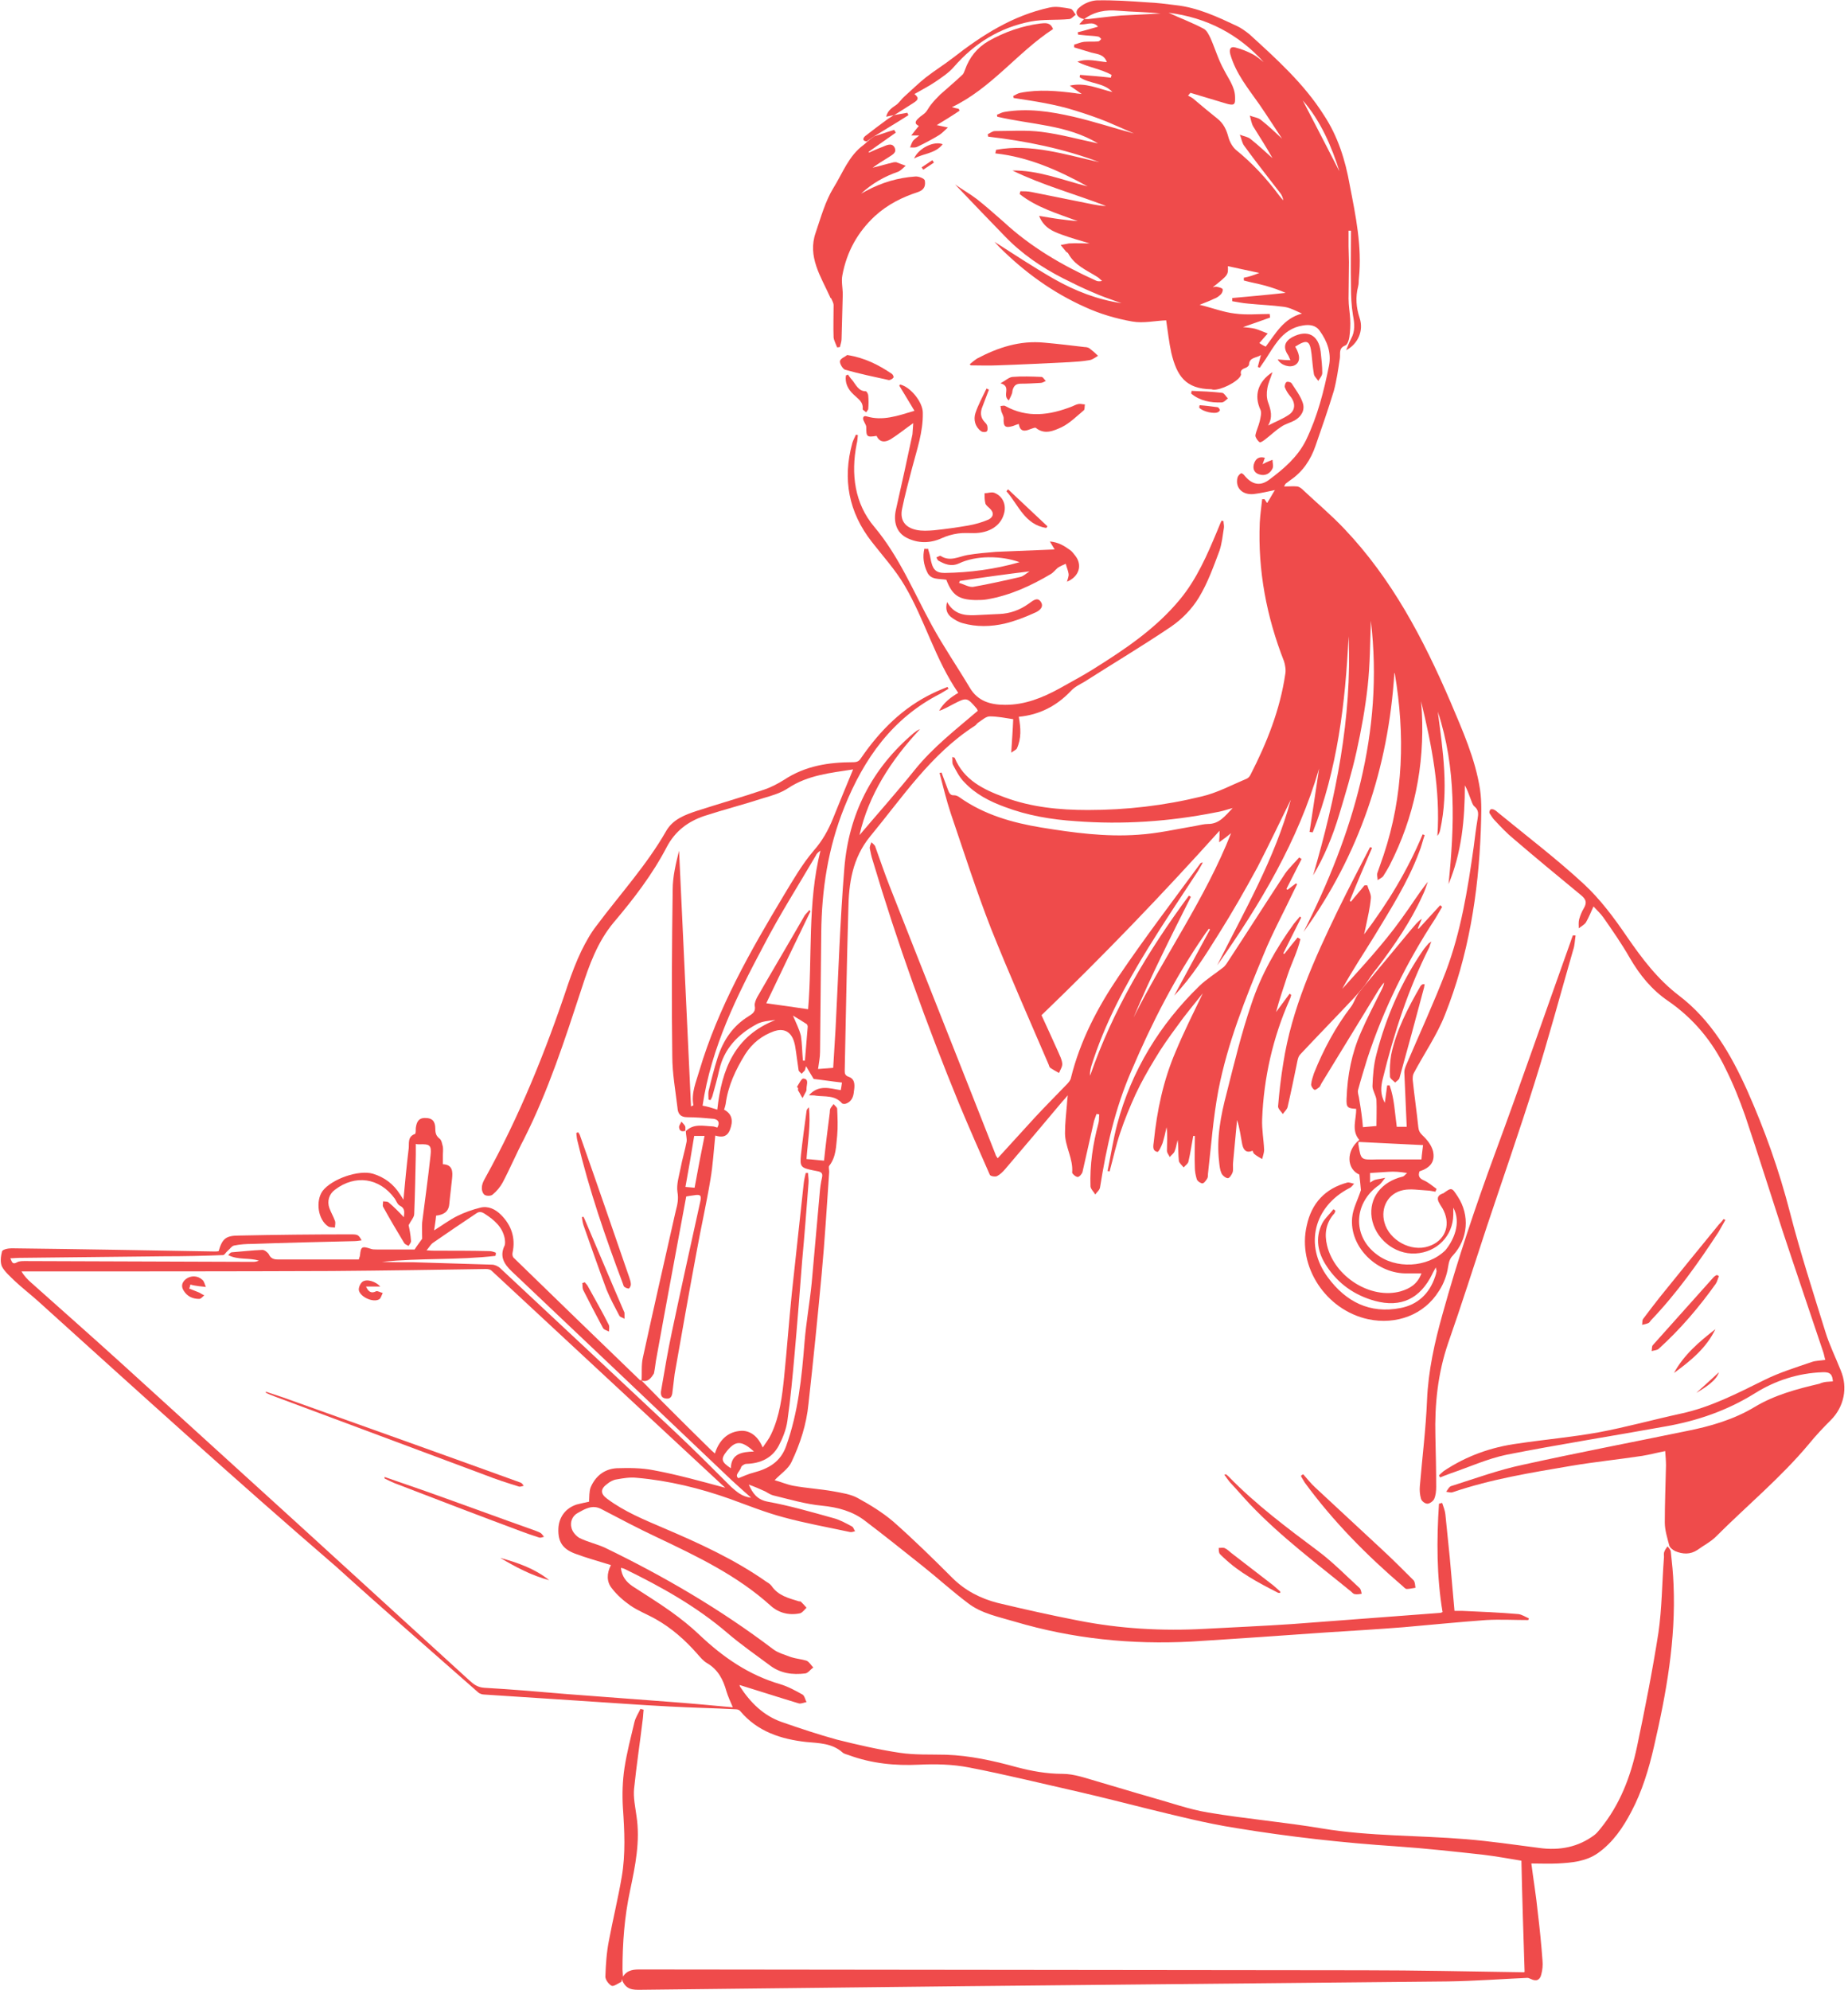 <?xml version="1.0" encoding="UTF-8" standalone="no"?><svg xmlns="http://www.w3.org/2000/svg" xmlns:xlink="http://www.w3.org/1999/xlink" fill="#ef4b4b" height="499.5" preserveAspectRatio="xMidYMid meet" version="1" viewBox="-0.2 -0.0 464.0 499.5" width="464" zoomAndPan="magnify"><g id="change1_1"><path d="M342.4,247.4c3.9-4.7,7.9-9.5,11.8-14.2c0.8-0.9,1.5-1.9,2.6-2.6c-0.3,0.8-0.7,1.6-1,2.4c0.1,0,0.1,0.1,0.2,0.1 c1.8-2,3.6-3.9,5.4-5.9c0.2,0.1,0.3,0.3,0.5,0.4c-0.6,1-1.1,1.9-1.7,2.9c-7.2,11-13,22.7-17.1,35.2c-0.8,2.6-1.6,5.2-2.3,7.8 c-0.2,0.6,0.1,1.3,0.2,1.9c0.3,1.8,0.6,3.6,0.8,5.4c0.1,0.6,0.1,1.2,0.2,2.1c1.2-0.1,2.2-0.2,3.4-0.3c0-2.3,0.1-4.4,0-6.5 c-0.1-1.2-1-2.4-1-3.5c0.1-2.7,0.3-5.4,1-8c2.4-9.3,6.2-18.1,11.7-26.1c0.4-0.6,0.9-1.1,1.3-1.6c0.1-0.2,0.3-0.2,0.8-0.6 c-0.3,0.7-0.4,1-0.5,1.4c-5.3,10.5-8.9,21.6-11.7,33c-0.5,2-0.7,3.9,0.5,6.1c0.2-1.6,0.4-3,0.6-4.4c0.2,0,0.4,0,0.6,0 c1.2,3.3,1.3,6.8,1.8,10.4c0.8,0,1.6,0,2.5,0c-0.2-4.6-0.4-9.2-0.6-13.7c0-0.7,0.3-1.4,0.6-2.1c3.3-7.7,6.8-15.3,9.8-23.1 c3.8-10,5.5-20.6,7-31.2c0.3-2.4,0.6-4.8,1-7.2c0.2-1.2,0.3-2.2-0.8-3.1c-0.5-0.4-0.7-1.3-1-2c-0.4-1.1-0.8-2.2-1.4-3.3 c0,8.5-0.8,16.9-4.1,24.8c1.5-14.6,2-29.1-2.7-43.3c1.3,9.9,2.8,19.7,0.6,29.7c-0.1,0.5-0.3,1-0.7,1.5c0.8-11.5-1.4-22.7-4.1-33.8 c0.1,0.9,0.1,1.8,0.2,2.7c0.7,13.5-1.9,26.4-8.1,38.5c-0.5,0.9-1,1.8-1.6,2.7c-0.3,0.4-1,0.7-1.4,1c0-0.6-0.2-1.2-0.1-1.7 c0.5-1.5,1.1-3.1,1.6-4.6c5-15,5.4-30.2,2.8-45.6c0,0-0.1-0.1-0.1-0.1c-1.5,23.8-8.8,45.6-22.8,65c12.4-24.5,20.2-50.1,16.9-78.1 c-0.2,5.5-0.2,11-0.8,16.4c-0.6,5.5-1.6,11-2.8,16.4c-1.2,5.4-2.8,10.7-4.4,16c-1.6,5.3-3.7,10.4-6.5,15.1 c5.7-19.6,9.8-39.5,8.9-60c-0.8,16.8-2.8,33.4-9,49.2c-0.3,0-0.5-0.1-0.8-0.1c0.8-5.3,1.6-10.6,2.4-15.9 c-5.3,18.2-14.8,34.1-25.6,49.4c6.8-13.6,14.5-26.8,18.5-41.6c-2.8,5.7-5.5,11.4-8.4,17c-3.1,5.7-6.3,11.3-9.7,16.7 c-3.4,5.4-6.7,10.8-11.2,15.5c3-5.5,6-11.1,9-16.6c-0.1-0.1-0.2-0.2-0.3-0.2c-0.3,0.5-0.7,0.9-1,1.4c-7.4,10.7-13.3,22.2-18.4,34.2 c-4.1,9.4-6.3,19.2-7.9,29.3c-0.1,0.7-0.8,1.2-1.2,1.8c-0.4-0.7-1.1-1.3-1.2-2c-0.2-5.4,0.6-10.7,2-15.9c0.2-0.7,0.1-1.5,0.2-2.2 c-0.2,0-0.4-0.1-0.7-0.1c-0.2,0.6-0.4,1.1-0.6,1.7c-1,4.3-1.9,8.5-2.9,12.8c-0.1,0.5-0.8,1.3-1.2,1.3c-0.5,0-1.4-0.8-1.4-1.1 c0.3-3.5-1.8-6.5-1.8-9.9c0-2.5,0.3-4.9,0.5-7.4c0-0.5,0.1-1.1,0.2-2.1c-0.7,0.8-1,1.2-1.4,1.6c-4.7,5.6-9.5,11.3-14.3,16.9 c-0.6,0.7-1.3,1.4-2.1,1.8c-0.5,0.2-1.7,0-1.8-0.4c-2.6-5.9-5.2-11.8-7.7-17.8c-8.2-20-15.5-40.3-21.7-61.1 c-0.3-0.9-0.5-1.9-0.7-2.9c-0.1-0.5,0.2-1.1,0.4-1.6c0.4,0.4,0.9,0.7,1,1.2c1.2,3.3,2.3,6.6,3.6,9.9c8.8,22.4,17.7,44.7,26.5,67.1 c0.1,0.4,0.3,0.7,0.6,1.1c3.2-3.5,6.3-6.9,9.4-10.3c2.6-2.8,5.3-5.5,7.9-8.2c0.5-0.5,1-1.1,1.1-1.7c2.3-9.3,6.7-17.7,12-25.5 c6.5-9.6,13.6-18.9,20.5-28.3c0.1-0.1,0.2-0.2,0.6-0.2c-0.4,0.7-0.8,1.4-1.2,2.1c-4.2,6.4-8.5,12.8-12.5,19.3 c-5.8,9.4-11,19.1-14.3,29.7c-0.2,0.8-0.4,1.5-0.3,2.4c5.7-16.5,14.5-31.3,24.8-45.2c0.2,0.1,0.4,0.2,0.5,0.3 c-2.5,5-5,9.9-7.4,14.9c-2.5,5.1-4.8,10.2-7,15.4c7.8-15.6,18.1-30,24.5-46.3c-0.7,0.6-1.6,1.3-3,2.3c0.1-1.2,0.1-1.9,0.1-2.9 c-14.4,16-29.1,31.3-44.7,46.3c1.3,2.8,2.7,5.9,4.1,9c0.4,1,1,2,1.1,3.1c0.1,0.8-0.5,1.6-0.8,2.4c-0.7-0.4-1.5-0.8-2.2-1.3 c-0.2-0.1-0.3-0.5-0.4-0.8c-4.9-11.4-9.9-22.7-14.5-34.2c-3.7-9.5-6.8-19.2-10.1-28.9c-1.1-3.3-1.9-6.7-2.8-10.1 c0.2,0,0.3-0.1,0.5-0.1c0.5,1.4,1.1,2.9,1.6,4.3c0.3,0.8,0.6,1.5,1.6,1.4c0.4,0,0.9,0.2,1.3,0.5c6.2,4.4,13.3,6.4,20.6,7.6 c8,1.3,16.1,2.4,24.3,1.8c4.8-0.3,9.6-1.4,14.3-2.2c1.1-0.2,2.2-0.5,3.2-0.5c2.8,0,4.2-1.9,6.2-4c-1.7,0.5-3,0.9-4.3,1.1 c-11.6,2.3-23.3,3.1-35.1,2.2c-6.1-0.4-12.1-1.4-17.9-3.6c-3.8-1.4-7.3-3.2-10.1-6.2c-1.2-1.2-2-2.8-2.8-4.3 c-0.3-0.5-0.1-1.2-0.2-2c0.4,0.1,0.6,0.2,0.6,0.2c2.3,5.6,7.3,8,12.5,9.9c6.7,2.5,13.8,3.2,20.9,3.2c9.7,0,19.2-1.1,28.6-3.4 c3.9-0.9,7.6-2.9,11.4-4.5c0.4-0.2,0.7-0.6,0.9-1c4.1-8,7.4-16.3,8.7-25.2c0.2-1,0-2.2-0.3-3.2c-4.4-11.2-6.6-22.8-6.1-34.8 c0.1-2,0.4-3.9,0.6-5.9c0.2,0,0.4,0,0.6,0c0.2,0.3,0.4,0.6,0.6,0.9c0.1,0,0.2-0.1,0.2-0.2c0.6-0.9,1.1-1.9,1.8-3 c-1.9,0.4-3.6,0.8-5.3,1c-2.9,0.3-4.7-1.6-4.1-4.1c0.1-0.4,0.5-0.9,0.9-1.1c0.2-0.1,0.7,0.3,0.9,0.6c1.9,2.3,4,2.7,6.3,0.9 c3.6-2.7,7-5.6,9.1-9.8c2.9-6,4.5-12.3,5.8-18.8c0.6-3.2-0.5-6.1-2.3-8.6c-1-1.5-2.6-1.7-4.3-1.4c-2.6,0.4-4.6,1.8-6.2,3.8 c-1.1,1.4-2.1,3-3.1,4.6c-0.5,0.7-1,1.5-1.5,2.2c-0.2-0.1-0.3-0.1-0.5-0.2c0.2-0.9,0.5-1.8,0.8-3c-1.1,0.8-2.9,0.5-3,2.4 c0,0.3-0.5,0.7-0.8,0.8c-0.8,0.3-1.5,0.6-1.2,1.7c0,0.1-0.1,0.2-0.1,0.3c-0.8,1.6-5.1,3.7-6.9,3.5c-0.2,0-0.3-0.1-0.5-0.1 c-6.4-0.1-8.6-3.3-10-9.1c-0.6-2.7-0.9-5.6-1.3-8.2c-2.8,0.1-5.7,0.8-8.5,0.3c-4-0.7-8.1-1.9-11.8-3.6c-8.1-3.6-15.3-8.8-21.6-15.1 c-0.5-0.5-1-1.1-1.2-1.3c4.7,3,9.7,6.3,14.9,9.3c5.3,3,10.9,5.2,17,6.1c-2.5-0.9-5-1.7-7.4-2.8c-2.4-1-4.8-2.2-7.2-3.4 c-5.5-2.8-10.5-6.2-14.8-10.7c-4.1-4.2-8.1-8.4-12.4-12.9c2,1.4,3.8,2.4,5.5,3.7c2.3,1.8,4.5,3.8,6.7,5.7 c6.8,6.3,14.7,10.9,23.1,14.7c0.4,0.2,0.9,0.3,1.6,0.1c-0.4-0.3-0.7-0.7-1.2-1c-2.7-1.7-5.7-2.9-7.3-5.9c-0.1-0.2-0.4-0.3-0.5-0.4 c-0.5-0.6-0.9-1.1-1.4-1.7c0.7-0.1,1.4-0.3,2.1-0.4c1.7-0.1,3.5,0,5.2,0c-2.4-0.7-4.8-1.4-7-2.2c-2.2-0.8-4.5-1.7-5.7-4.7 c2,0.3,3.5,0.6,5.1,0.8c1.5,0.2,3.1,0.4,4.6,0.5c-5.1-1.9-10.3-3.4-14.6-6.8c0.1-0.2,0.1-0.5,0.2-0.7c0.9,0,1.9,0,2.8,0.2 c5.1,1,10.3,2.1,15.4,3.1c1.1,0.2,2.1,0.4,3.3,0.4c-7.8-3-15.9-5.2-23.5-8.9c6.4-0.1,12.3,2.3,18.9,4c-7.6-4.2-15-7.4-23.2-8.3 c0.1-0.3,0.1-0.6,0.2-0.9c8.9-1.6,17.3,1.2,25.9,3.1c-9-3.4-18.4-5.3-27.9-6.4c0-0.2-0.1-0.4-0.1-0.6c0.6-0.3,1.2-0.8,1.8-0.8 c3.9,0,7.8-0.3,11.7,0.2c4.8,0.6,9.4,1.9,14.2,2.9c-7.8-4.7-16.8-4.7-25.3-6.7c0-0.2-0.1-0.4-0.1-0.5c0.6-0.2,1.2-0.6,1.9-0.7 c5.9-1,11.6-0.1,17.3,1.2c5.2,1.2,10.3,2.9,15.2,4.2c-2.1-0.9-4.5-2-6.9-3c-2.5-1-5.1-1.9-7.7-2.7c-2.5-0.8-5.1-1.4-7.7-1.9 c-2.6-0.5-5.3-0.9-7.9-1.3c0-0.2-0.1-0.3-0.1-0.5c0.6-0.3,1.2-0.7,1.8-0.8c4.6-0.9,9.2-0.5,13.8,0.1c0.4,0.1,0.9,0.1,1.6,0.2 c-1.2-0.8-2.1-1.5-3-2.1c3.9-0.9,7.2,0.8,10.7,1.6c-2.2-2.4-5.7-2-8.2-3.7c0-0.2,0-0.4,0.1-0.6c2.6,0.2,5.2,0.4,7.7,0.7 c0.1-0.2,0.1-0.5,0.2-0.7c-2.7-1.5-5.9-1.9-8.6-3.3c2.5-0.9,4.9-0.1,7.4,0.1c-0.7-2-2.4-2-3.9-2.4c-1.4-0.4-2.9-0.9-4.3-1.3 c0-0.2,0-0.5,0-0.7c0.8-0.2,1.6-0.6,2.5-0.7c1.1-0.1,2.3,0,3.5-0.1c0.3,0,0.6-0.4,0.8-0.6c-0.2-0.2-0.4-0.5-0.7-0.6 c-1-0.2-2.1-0.2-3.1-0.3c-0.7-0.1-1.3-0.1-2-0.2c0-0.2-0.1-0.4-0.1-0.6c1.7-0.4,3.3-0.9,5.1-1.4c-1.4-1.6-3.1-0.3-4.7-0.6 c0.4-0.5,0.8-0.9,1.2-1.3c0.3,0,0.7,0,1,0c2.8-0.3,5.6-0.7,8.3-0.9c3.3-0.2,6.6-0.3,9.9-0.5c-3.5-0.4-7.1-0.4-10.6-0.7 c-3.2-0.3-6,0.2-8.6,2.1c-1.8-0.3-2.6-1.8-1.2-2.9c1.1-1,2.8-1.7,4.3-1.8c4.3-0.1,8.5,0.2,12.8,0.5c2.4,0.1,4.7,0.4,7.1,0.7 c5.5,0.6,10.4,2.9,15.3,5.2c1.1,0.5,2.2,1.3,3.2,2.1c6.8,6.2,13.7,12.4,18.7,20.3c3.5,5.3,5.4,11.3,6.5,17.6 c1.5,7.7,3.1,15.4,2.3,23.3c-0.1,0.7,0,1.4-0.2,2.1c-0.7,2.7-0.5,5.3,0.4,8c1,3.1-0.4,6.4-3.4,8c0.4-0.9,0.7-1.9,1.2-2.8 c1.1-2,0.9-3.9,0.5-6c-0.4-2.4-0.5-4.9-0.5-7.3c-0.1-4.6,0-9.3,0-13.9c-0.2,0-0.4,0-0.6,0c0,1.3,0,2.6,0,3.9c0,1.3,0.1,2.7,0.1,4 c0,3.1-0.1,6.1-0.1,9.2c0,1.7,0.3,3.3,0.4,5c0.1,1.5,0,3.1-0.2,4.6c-0.1,0.8-0.5,1.9-1,2.1c-1.8,0.7-1.2,2-1.4,3.3 c-0.4,2.7-0.8,5.5-1.5,8.1c-1.4,4.6-3,9.2-4.6,13.8c-1.2,3.5-3.2,6.5-6.3,8.6c-0.4,0.3-0.8,0.6-1.2,0.9c-0.1,0.1-0.1,0.2-0.4,0.7 c1.3,0,2.3-0.1,3.3,0c0.6,0.1,1.1,0.5,1.6,1c3.4,3.2,7,6.2,10.2,9.6c12,12.6,19.9,27.7,26.7,43.5c3,7.1,6.2,14.2,7.4,21.9 c0.5,3.4,0.3,6.9,0.2,10.3c-0.6,15.9-3.1,31.5-9,46.3c-2,5.1-5.2,9.7-7.8,14.6c-0.3,0.5-0.3,1.1-0.3,1.7c0.4,3.9,1,7.9,1.4,11.8 c0.1,0.9,0.3,1.4,1,2.1c1.2,1.1,2.3,2.5,2.7,4c0.6,2.7-0.7,4.2-3.4,5.1c-0.4,1.2,0,1.8,1.2,2.3c1.1,0.5,2.1,1.4,3.1,2.1 c-0.1,0.2-0.2,0.5-0.3,0.7c-0.7-0.1-1.4-0.3-2-0.3c-2-0.1-4.2-0.5-6.1-0.1c-3.8,0.8-5.7,4.4-4.7,8.1c1.2,4.5,6.7,7.5,11.1,6 c4-1.3,5.6-5.1,3.8-8.9c-0.3-0.7-0.8-1.3-1.1-1.9c-0.6-1-0.6-1.9,0.7-2.4c0.1,0,0.2-0.1,0.3-0.1c2.1-1.5,2.1-1.5,3.6,0.8 c3.1,4.7,2.6,10.7-1.2,14.8c-0.8,0.8-1,1.6-1.2,2.8c-0.3,2.1-1.1,4.3-2.3,6.1c-3.7,6-10.7,8.6-17.8,7.1 c-10.6-2.3-17.8-13.2-15.4-23.5c1.2-5.6,4.6-9.3,10.2-10.8c0.5-0.1,1.1,0.2,1.7,0.3c-0.4,0.4-0.7,0.9-1.2,1.1 c-8.9,4.6-11.4,14.3-5.4,22.4c4.5,6.1,10.5,9.2,18.2,7.7c4.3-0.8,7.3-3.6,8.7-7.8c0.2-0.5,0.3-1,0.4-1.5c0-0.1-0.1-0.3-0.2-0.9 c-0.4,0.8-0.7,1.2-0.9,1.7c-3,6.1-7.8,8.5-14.4,6.7c-5.1-1.4-9.2-4.3-12.1-8.7c-2.2-3.3-3-7-1.1-10.8c0.7-1.3,1.9-2.3,2.8-3.5 c0.2,0.1,0.4,0.3,0.5,0.4c-0.1,0.3-0.2,0.7-0.5,0.9c-1.9,2.3-2.3,4.9-1.6,7.8c1.9,7.9,11,13.6,18.5,11.5c2.3-0.7,4.2-1.8,5.2-4.5 c-1.5,0-2.9,0-4.2,0c-7.4-0.2-13.9-6.9-13.2-14c0.2-2.3,1.4-4.4,2.2-6.9c-0.1-0.9-0.2-2.3-0.4-3.9c-3.2-1.4-3.4-6,0-8.7 c-2.1-2.4-0.7-5.2-0.8-7.8c-2.2-0.1-2.5-0.4-2.4-2.6c0.2-5.8,1.3-11.4,3.6-16.6c1.6-3.7,3.5-7.3,5.3-10.9c0.2-0.5,0.5-1,0.5-1.6 c-0.4,0.5-0.8,1-1.2,1.6c-4.8,7.9-9.7,15.8-14.5,23.7c-0.2,0.3-0.3,0.8-0.6,1c-0.4,0.3-1,0.8-1.2,0.6c-0.4-0.2-0.8-0.9-0.8-1.3 c0.1-1,0.4-1.9,0.7-2.8c2.4-6,5.4-11.6,9.3-16.7c0.4-0.5,0.7-1.2,1-1.8C340.7,249.3,341.6,248.4,342.4,247.4z M293.2,3.2 c3,1.4,6,2.5,8.8,4c0.8,0.4,1.3,1.5,1.7,2.3c1.2,2.7,2,5.5,3.4,8c1.1,2.2,2.7,4.2,2.8,6.7c0,0.7,0.1,1.6-0.3,1.9 c-0.3,0.3-1.3,0.1-1.9-0.1c-3-0.9-6-1.8-9-2.7c-0.2,0.2-0.4,0.5-0.6,0.7c0.6,0.3,1.2,0.6,1.7,1.1c1.9,1.6,3.8,3.2,5.7,4.7 c1.5,1.2,2.2,2.7,2.7,4.5c0.3,1.2,1,2.5,1.9,3.3c4.2,3.4,7.7,7.2,10.9,11.5c0.3,0.4,0.7,0.8,1,1.2c-0.1-0.8-0.4-1.4-0.8-1.9 c-3-3.9-6.1-7.8-9-11.8c-0.6-0.8-0.7-1.9-1.1-2.8c0.9,0.4,2,0.5,2.7,1.1c1.9,1.5,3.7,3.2,5.5,4.8c-1.5-2.7-3.2-5.3-4.8-7.9 c-0.5-0.8-0.6-1.8-0.9-2.8c0.9,0.4,2.1,0.5,2.8,1.1c1.9,1.5,3.7,3.2,5.3,4.7c-1.8-2.7-3.7-5.7-5.7-8.6c-2.8-4-5.9-7.7-7.3-12.6 c-0.3-1.2,0-2,1.2-1.7c1.6,0.4,3.1,1,4.6,1.8c0.9,0.5,1.7,1.2,2.6,1.9C310.8,8.6,302.8,4.4,293.2,3.2z M316,68.5 c-2.7-0.6-5.3-1.1-7.9-1.7c0.1,2.2,0.1,2.2-3.8,5.3c0.4-0.1,0.8-0.2,1.1-0.1c0.5,0.1,1.3,0.3,1.4,0.6c0.1,0.4-0.2,1.1-0.6,1.4 c-0.4,0.4-1,0.8-1.6,1c-1,0.5-2.1,0.9-3.6,1.5c3.3,0.8,6.1,1.9,8.9,2.2c2.9,0.4,5.8,0.1,8.7,0.1c0,0.3,0.1,0.6,0.1,0.9 c-2.2,0.8-4.5,1.6-6.8,2.4c1.1,0.1,2.1,0.2,3,0.4c1.1,0.3,2.1,0.8,3.2,1.2c-0.7,0.8-1.4,1.6-2.1,2.4c0.3,0.2,0.9,0.6,1.6,0.9 c2.5-3.3,4.5-7.1,9.1-8.3c-1.6-0.7-3-1.5-4.6-1.7c-3-0.4-6-0.5-8.9-0.8c-1.4-0.1-2.7-0.4-4-0.6c0-0.3,0-0.5,0-0.8 c4.5-0.4,8.9-0.8,13.4-1.3c-1.6-0.7-3.3-1.3-5.1-1.8c-1.8-0.5-3.6-0.8-5.4-1.3c0-0.2,0-0.5,0-0.7C313.3,69.5,314.5,69.1,316,68.5z M364.7,303.1c0,0.8,0,1.3,0,1.8c-0.1,5.3-4.1,9.4-9.5,9.7c-5.3,0.3-10.2-3.8-11-9c-0.7-4.9,2.4-9,7.8-10.3 c0.4-0.1,0.7-0.6,1.1-0.9c-1.8-0.3-3.3-0.4-4.7-0.3c-1.5,0.1-3.1,0.2-4.6,0.3c0,0.8,0,1.5,0,2.4c0.5-0.3,0.9-0.6,1.3-0.7 c0.8-0.2,1.7-0.3,2.5-0.5c-0.5,0.6-0.9,1.3-1.5,1.8c-6.4,4.4-6.8,12.7-0.8,17.3c4.9,3.9,12.9,3.5,17.4-0.9 C364.7,311.4,366.8,307,364.7,303.1z M357.1,287.4c-5.5-0.3-10.9-0.5-16.2-0.8c0,0.5-0.1,0.7,0,0.8c0.6,3.7,0.6,3.7,4.4,3.6 c3.8,0,7.6,0,11.4,0C356.8,289.6,357,288.5,357.1,287.4z M336.1,43c-1.9-6.1-4.7-12.7-9.2-17.8C329.9,31,333.2,37.3,336.1,43z"/><path d="M160.8,346.4c1.9,1.9,3.7,3.8,5.6,5.7c4,4,8,8,12,11.9c0.2,0.2,0.5,0.4,0.9,0.8c1.1-3.5,3.4-5.6,6.8-5.7 c2.2,0,4.1,1.5,5.2,4.2c0.8-1.2,1.6-2.2,2.1-3.3c2.2-4.6,2.8-9.6,3.3-14.6c0.7-6.9,1.2-13.8,1.9-20.7c1-9.2,2-18.4,3-27.7 c0.1-0.9,0.3-1.7,0.5-2.6c0.2,0,0.4,0,0.6,0c0,0.9,0.2,1.7,0.1,2.6c-0.5,6.5-1,13-1.6,19.5c-0.6,7.8-1.2,15.6-1.9,23.4 c-0.5,5.6-1,11.1-1.8,16.7c-0.3,2.2-1.2,4.4-2.2,6.3c-1.7,3.1-4.6,4.4-8.1,4.5c-0.5,0-1.2,0.5-1.3,0.8c-0.2,1-1.8,2-0.7,2.8 c1.5-0.6,2.6-1.1,3.8-1.4c3.8-1,6.8-2.7,8.2-6.7c3-8.4,3.9-17.1,4.6-26c0.4-5,1.3-9.9,1.8-14.9c0.7-7.5,1.3-14.9,2-22.4 c0.1-1.4,0.3-2.8,0.6-4.1c0.2-0.9-0.1-1.3-0.9-1.5c-0.5-0.1-1-0.2-1.5-0.3c-2.9-0.6-3.2-0.9-2.9-3.8c0.4-3.7,0.9-7.3,1.4-11 c0-0.4,0.3-0.7,0.6-1c0.5,4.4-0.3,8.7-0.6,13c1.6,0.1,3,0.3,4.4,0.4c0.4-3.9,0.9-7.8,1.4-11.7c0.1-0.5,0-1,0.2-1.4 c0.2-0.4,0.6-0.8,0.8-1.1c0.3,0.4,0.9,0.8,0.9,1.2c0.1,2.2,0.2,4.5,0,6.7c-0.3,2.6-0.2,5.3-2,7.6c-0.2,0.3,0,1,0,1.5 c-0.6,8.6-1.1,17.1-1.9,25.7c-1,10.8-2.1,21.7-3.3,32.5c-0.5,5.2-2.1,10.1-4.3,14.7c-0.8,1.7-2.7,2.9-4.2,4.5 c1.5,0.4,3.1,1.1,4.7,1.4c3.3,0.6,6.7,0.8,10.1,1.4c2.1,0.4,4.3,0.7,6.1,1.7c3.1,1.7,6.2,3.6,8.9,5.9c5.1,4.5,10,9.3,14.8,14.1 c3.2,3.2,7.1,5.2,11.4,6.3c6.7,1.6,13.4,3.1,20.1,4.4c10.6,2.1,21.3,2.7,32,2.1c7.3-0.4,14.6-0.7,21.9-1.2 c12.4-0.9,24.7-1.9,37.1-2.8c0.2,0,0.3-0.1,0.6-0.2c-1.5-9-1.5-18.1-0.9-27.2c0.3-0.1,0.5-0.1,0.8-0.2c0.3,0.9,0.7,1.9,0.8,2.8 c0.4,3.6,0.7,7.2,1.1,10.8c0.4,4.4,0.8,8.8,1.2,13.5c0.7,0,1.3,0,2,0c4.7,0.2,9.3,0.4,14,0.8c0.9,0.1,1.8,0.7,2.7,1.1 c-0.1,0.1-0.1,0.3-0.2,0.4c-3.5,0-7.1-0.2-10.6,0c-6.9,0.5-13.8,1.2-20.7,1.8c-6.4,0.5-12.9,0.9-19.3,1.3 c-11.3,0.8-22.7,1.6-34,2.3c-15,0.8-29.8-0.7-44.3-5c-4-1.2-8.3-2-11.7-4.6c-4-3-7.6-6.3-11.5-9.4c-4.8-3.8-9.5-7.6-14.4-11.3 c-3.1-2.4-6.8-3.4-10.8-3.8c-4.2-0.4-8.2-1.6-12.3-2.6c-0.7-0.2-1.3-0.6-2-1c-1.3-0.6-2.7-1.2-4.1-1.7c1,2.2,2.1,3.8,4.8,4.3 c5.5,1,11,2.6,16.4,4.1c1.6,0.4,3.2,1.3,4.7,2.1c0.4,0.2,0.5,0.8,0.8,1.2c-0.4,0.1-0.9,0.3-1.3,0.2c-5.6-1.2-11.2-2.2-16.7-3.7 c-4.5-1.2-9-3-13.4-4.6c-7.6-2.7-15.4-4.6-23.4-5.3c-1.7-0.2-3.4,0.1-5.1,0.4c-0.8,0.1-1.7,0.6-2.3,1.1c-1.8,1.3-1.8,2.5,0,3.8 c4.3,3.2,9.2,5.2,14.1,7.3c8.9,3.8,17.7,7.8,25.7,13.4c0.5,0.3,1,0.6,1.4,1.1c1.7,2.5,4.3,3.1,6.9,3.9c0.2,0,0.4,0,0.5,0.1 c0.5,0.5,1,1,1.4,1.5c-0.5,0.5-1,1.2-1.6,1.4c-2.8,0.6-5.4-0.1-7.4-1.9c-8.4-7.6-18.5-12.4-28.6-17.2c-4.7-2.2-9.4-4.7-14-7.1 c-2.2-1.1-4,0-5.8,1c-1.5,0.8-2,2.4-1.6,3.8c0.2,0.9,1.1,2,2,2.5c2,1,4.3,1.5,6.3,2.4c14.9,7.2,29.1,15.5,42.3,25.5 c1.3,1,3,1.4,4.5,2c1.2,0.4,2.6,0.5,3.9,0.9c0.7,0.3,1.1,1.1,1.7,1.7c-0.7,0.5-1.3,1.4-2,1.5c-3.2,0.4-6.3,0-9-2.1 c-3.5-2.6-7.1-5.1-10.5-8c-7.8-6.7-16.6-11.6-25.8-16.1c-0.2-0.1-0.5-0.2-1-0.3c0.2,2.1,1.3,3.5,2.9,4.6c3.2,2.1,6.5,4.1,9.7,6.4 c2.5,1.8,4.9,3.7,7.1,5.8c5.9,5.6,12.4,10.1,20.3,12.4c2,0.6,3.8,1.6,5.6,2.6c0.5,0.3,0.7,1.3,1,1.9c-0.7,0.1-1.4,0.5-2,0.3 c-5-1.5-9.9-3.1-14.8-4.6c0-0.1,0,0.2,0.1,0.4c2.6,4,5.9,7.3,10.5,8.9c4.6,1.6,9.1,3.1,13.8,4.4c5.2,1.3,10.4,2.5,15.7,3.3 c3.9,0.6,7.8,0.4,11.7,0.5c6,0.2,11.9,1.5,17.7,3.1c3.8,1,7.6,1.7,11.6,1.7c2.9,0,5.9,1.1,8.7,1.9c4.5,1.3,9,2.7,13.6,4 c4.7,1.3,9.4,3,14.2,3.8c9.5,1.6,19.1,2.4,28.6,4c12,2,24.1,1.7,36.2,2.7c6.1,0.5,12.2,1.4,18.4,2.2c5.1,0.7,9.8-0.2,13.9-3.3 c0.5-0.4,1-1,1.4-1.5c4.9-6,7.6-13,9.2-20.5c2-9.5,3.9-19.1,5.4-28.7c0.9-6.2,0.9-12.6,1.4-19c0-0.5-0.1-1,0.1-1.4 c0.2-0.5,0.5-0.9,0.8-1.3c0.3,0.4,0.7,0.8,0.8,1.2c0.3,2.8,0.6,5.6,0.7,8.4c0.6,13.8-1.8,27.2-4.9,40.6c-1.3,5.7-3,11.3-5.7,16.4 c-2.1,4-4.6,7.7-8.4,10.4c-3,2.1-6.5,2.4-10.1,2.6c-2.2,0.1-4.3,0-6.6,0c0.5,4,1.2,8.1,1.6,12.2c0.5,4.1,0.9,8.1,1.2,12.2 c0.1,1.1,0,2.3-0.3,3.4c-0.3,1.4-1.2,1.9-2.6,1.2c-0.3-0.1-0.6-0.3-0.9-0.3c-6.6,0.3-13.2,0.8-19.9,0.9 c-40.7,0.4-81.4,0.8-122.2,1.2c-26.9,0.3-53.8,0.6-80.6,0.9c-1.8,0-3.7,0.1-4.7-2.7c0,0.2,0,0.6-0.1,0.7c-0.8,0.4-1.9,1.2-2.4,1 c-0.7-0.3-1.6-1.5-1.6-2.3c0.1-3,0.3-6.1,0.9-9.1c1-5.3,2.3-10.6,3.2-15.9c1-5.8,0.7-11.6,0.3-17.4c-0.2-3.3-0.1-6.7,0.4-10 c0.6-3.9,1.6-7.7,2.5-11.5c0.3-1.2,1-2.2,1.5-3.3c0.3,0.1,0.5,0.1,0.8,0.2c-0.1,0.8-0.1,1.6-0.2,2.3c-0.7,5.9-1.6,11.7-2.2,17.6 c-0.2,2.2,0.3,4.5,0.6,6.7c1,6.4-0.3,12.6-1.6,18.8c-1.4,6.5-1.9,13.1-1.9,19.8c0,0.5,0.1,1,0.1,1.8c1.2-1.8,2.8-1.8,4.5-1.8 c60.5,0.1,120.9,0.1,181.4,0.2c13.4,0,26.9,0.3,40.3,0.5c0.1,0,0.2-0.1,0.2-0.1c-0.3-9.3-0.6-18.5-0.8-27.9c-3-0.5-6.3-1.1-9.6-1.5 c-7.3-0.8-14.5-1.6-21.8-2.1c-13.5-0.9-26.9-2.4-40.3-4.6c-7.6-1.2-15-3.1-22.4-4.9c-5.6-1.4-11.1-2.8-16.7-4.1 c-9.3-2.1-18.6-4.4-27.9-6.2c-4.1-0.8-8.4-0.9-12.5-0.7c-6.1,0.3-12-0.3-17.7-2.4c-0.5-0.2-1.2-0.3-1.6-0.7 c-2.6-2.3-5.9-2.3-9.1-2.6c-6.3-0.7-12.2-2.6-16.5-7.7c-0.2-0.3-0.7-0.5-1.1-0.5c-5.6-0.3-11.2-0.4-16.7-0.7 c-7.8-0.4-15.6-1-23.5-1.5c-7.7-0.5-15.3-1-23-1.5c-0.5,0-1.2-0.2-1.6-0.6c-11.9-10.5-23.9-20.9-35.6-31.5 C59,371.5,34.2,349,9.4,326.6c-2-1.8-4.1-3.4-6-5.2c-1.1-1.1-2.4-2.2-3.1-3.5c-0.5-1.1-0.3-2.6,0-3.8c0.1-0.5,1.5-0.8,2.4-0.8 c17,0.2,34,0.5,51,0.8c0.3,0,0.7,0,1-0.1c0.9-3.1,1.8-3.9,5.1-3.9c9.3-0.2,18.7-0.3,28-0.3c1.9,0,2,0.1,2.8,1.5 c-0.7,0.1-1.3,0.2-1.9,0.2c-8.5,0.2-17.1,0.4-25.6,0.7c-1.5,0-3,0.1-4.5,0.4c-0.6,0.1-1.1,0.9-1.7,1.4c-0.4,0.3-0.7,1-1.1,1 c-4.9,0.2-9.8,0.3-14.7,0.3c-12.2,0.1-24.5,0.3-36.7,0.4c-0.6,0-1.2,0.1-2,0.1c0.4,0.9,0.5,1.7,1.7,1c0.5-0.3,1.3-0.3,2-0.3 c19.1,0.1,38.2,0.1,57.3,0.2c0.5,0,0.9-0.1,1.4-0.3c-2.4-0.8-5.2-0.1-7.7-1.4c0.4-0.4,0.6-0.7,0.9-0.7c2.6-0.2,5.1-0.5,7.7-0.6 c0.5,0,1.3,0.6,1.6,1.1c0.5,1.1,1.3,1.3,2.3,1.3c6.7,0,13.5,0,20.3,0c0.1-0.5,0.3-0.8,0.3-1.1c0.2-2.1,0.5-2.3,2.6-1.6 c0.5,0.2,1.1,0.2,1.7,0.2c3.2,0,6.3,0,9.4,0c0.7-1.1,1.5-2.1,1.9-2.7c0-1.6-0.1-2.8,0-4.1c0.7-5.6,1.5-11.2,2.1-16.8 c0.3-2.6-0.2-2.9-2.8-2.8c-0.3,0-0.6,0-0.9-0.1c0,1,0,1.9,0,2.8c-0.1,4.9-0.2,9.9-0.4,14.8c0,0.8-0.8,1.6-1.4,2.8 c0.2,0.9,0.5,2.4,0.6,4c0,0.4-0.4,0.8-0.6,1.2c-0.4-0.2-0.9-0.4-1.1-0.7c-1.8-3-3.6-6-5.3-9.1c-0.2-0.4,0-0.9,0-1.4 c0.5,0.1,1.1,0,1.4,0.3c1.3,1.1,2.5,2.3,3.8,3.7c0.1-1.2,0.4-2.2-1-2.9c-0.6-0.3-0.9-1.2-1.3-1.8c-3.8-5.2-9.9-6.1-15-2.2 c-1.5,1.1-2,2.9-1.4,4.6c0.4,1.1,1,2.1,1.4,3.2c0.2,0.5,0,1.2,0,1.7c-0.6-0.1-1.3,0-1.7-0.3c-2.6-1.7-3.2-6.4-1.4-8.9 c2.3-3,9.1-5.4,12.7-4.3c2.9,0.9,5.1,2.6,6.7,5.1c0.3,0.4,0.5,0.8,0.9,1.4c0.4-4.4,0.8-8.6,1.3-12.7c0.2-1.3-0.4-3.1,1.6-3.8 c0.2-0.1,0.2-1,0.2-1.5c0.2-1.5,0.7-2.6,2.5-2.5c1.6,0,2.4,0.8,2.4,2.7c0,1.1,0.2,1.8,1.1,2.5c0.5,0.4,0.6,1.3,0.8,2 c0.1,0.7,0,1.4,0,2.1c0,0.7,0,1.4,0,2.3c2.5,0.1,2.5,1.9,2.3,3.7c-0.2,2.1-0.5,4.2-0.7,6.4c-0.2,1.9-1.5,2.6-3.3,2.8 c-0.1,1.2-0.3,2.3-0.5,3.7c2.1-1.3,3.8-2.6,5.8-3.6c1.8-0.9,3.8-1.6,5.8-2.1c2-0.5,3.8,0.4,5.2,1.8c2.6,2.6,3.7,5.8,2.9,9.5 c-0.1,0.4,0,0.9,0.2,1.2c10.6,10.3,21.2,20.6,31.8,30.8C160.6,346.4,160.7,346.4,160.8,346.4L160.8,346.4z M181.9,373.4 c-0.3-0.3-0.8-0.7-1.2-1.1c-19.2-17.8-38.3-35.6-57.5-53.4c-0.3-0.3-0.9-0.4-1.4-0.4c-12.9,0.2-25.8,0.4-38.7,0.5 c-25.3,0.1-50.5,0.1-75.8,0.1c-0.7,0-1.4,0-2.1,0c0.7,1.2,1.6,2.1,2.4,2.8c7.5,6.7,15,13.3,22.5,20.1 c29.2,26.5,58.4,53.1,87.5,79.7c1.1,1,2.1,1.8,3.8,1.9c7,0.4,14,1,21,1.6c8.4,0.6,16.8,1.3,25.2,1.9c5.4,0.4,10.8,0.9,16.2,1.4 c-0.6-1.4-1.2-2.7-1.6-4c-0.8-2.9-2.1-5.5-4.9-7.1c-1-0.6-1.7-1.5-2.5-2.4c-3-3.4-6.4-6.4-10.3-8.6c-2.1-1.2-4.5-2.1-6.5-3.5 c-1.7-1.2-3.3-2.6-4.6-4.3c-1.3-1.6-1.3-3.7-0.2-5.8c-3.2-1-6.2-1.8-9.1-2.9c-3.1-1.2-4.2-3-4.1-6.2c0.1-2.9,1.8-5.2,4.6-6.1 c1.1-0.3,2.2-0.5,3.1-0.7c0.1-1.3,0-2.5,0.4-3.6c1.2-2.8,3.4-4.6,6.5-4.8c3.1-0.1,6.3-0.1,9.3,0.5 C169.9,370.1,175.9,371.8,181.9,373.4z M188.4,375.9c-1.8-1.6-3.4-3-4.9-4.4c-18.4-17.5-36.8-35-55.2-52.4c-2-1.9-3.1-3.8-1.8-6.5 c0.2-0.5,0.1-1.3,0-1.9c-0.6-2.8-2.6-4.5-4.9-6c-0.9-0.6-1.5-0.7-2.3-0.1c-3.6,2.4-7.3,4.9-10.9,7.4c-0.5,0.4-0.8,1-1.5,1.8 c1,0.1,1.6,0.1,2.2,0.1c4.5,0,9,0,13.5,0.1c0.6,0,1.2,0.2,1.7,0.4c0,0.3,0,0.5-0.1,0.8c-9.4,1.1-19,0.5-28.5,1.5 c2.6,0.1,5.3,0.1,7.9,0.1c6.6,0.2,13.1,0.4,19.7,0.6c0.7,0,1.6,0.4,2.1,0.9c14.5,13.5,29,27.1,43.5,40.7c4.9,4.6,9.7,9.4,14.5,14.2 C184.8,374.4,186,375.6,188.4,375.9z M183.3,368.5c0.1-3.7,2.8-4.1,5.8-4.2c-3.1-2.8-4.6-2.8-6.8-0.1 C180.7,366.2,180.9,366.9,183.3,368.5z"/><path d="M160.9,346.5c0.1-1.9-0.1-3.9,0.3-5.7c2.6-11.9,5.3-23.8,8-35.7c0.1-0.4,0.2-0.9,0.3-1.3c0.4-1.5,0.7-2.9,0.4-4.6 c-0.3-1.9,0.4-4.1,0.8-6.1c0.4-2.2,1.1-4.4,1.5-6.6c0.1-0.8-0.2-1.7-0.2-2.6l-0.1,0.1c2-2.1,4.4-1.4,6.8-1.3c0.4,0,0.8,0.2,1.2,0.3 c0.7-1.2,0.3-2-0.9-2.2c-2.2-0.2-4.4-0.4-6.6-0.4c-1.8,0-2.4-0.9-2.5-2.4c-0.5-4.3-1.3-8.6-1.3-12.9c-0.2-13.9-0.1-27.9,0.1-41.8 c0-3.3,0.8-6.6,1.6-9.8c1,21.4,2,42.7,3,64.2c0.4-0.2,0.6-0.3,0.6-0.3c-0.6-3.1,0.7-5.9,1.5-8.7c4.7-15.8,12.8-30,21.2-44 c2.3-3.8,4.6-7.8,7.5-11.2c2.2-2.5,3.7-5.2,4.9-8.2c1.6-4,3.3-8.1,5-12.2c-5.7,0.9-11.3,1.4-16.3,4.7c-1.8,1.2-4.1,1.9-6.2,2.5 c-4.9,1.6-10,2.9-14.9,4.5c-4.1,1.4-7.3,3.8-9.4,7.8c-3.6,6.9-8.3,13-13.3,18.9c-4.1,4.9-6.2,10.8-8.1,16.7 c-4.2,12.8-8.3,25.5-14.4,37.6c-1.9,3.6-3.5,7.4-5.4,11c-0.6,1.1-1.5,2.2-2.5,3c-0.4,0.4-1.5,0.4-2,0.1c-0.5-0.3-0.8-1.3-0.7-1.9 c0-0.8,0.4-1.6,0.8-2.3c8.6-15.5,15.2-31.8,20.8-48.6c1-2.9,2.1-5.8,3.4-8.5c1.1-2.2,2.3-4.4,3.8-6.3c5.9-7.9,12.6-15.2,17.5-23.8 c1.7-2.9,4.7-4,7.7-5c5.6-1.8,11.2-3.4,16.8-5.3c1.8-0.6,3.5-1.5,5.1-2.5c5.3-3.5,11.2-4.4,17.3-4.4c1.2,0,1.6-0.4,2.1-1.2 c4.7-6.8,10.4-12.5,17.9-16.1c1.2-0.6,2.5-1.1,3.7-1.6c0.1,0.2,0.2,0.3,0.2,0.5c-0.7,0.4-1.3,0.8-2,1.2 c-12,6.1-19.2,16.3-24.1,28.5c-4.1,10.2-5.7,20.7-5.8,31.6c-0.1,9.9-0.2,19.8-0.3,29.8c0,1.4-0.3,2.8-0.5,4.3 c1.1-0.1,2.3-0.2,3.8-0.3c0.2-3.3,0.4-6.6,0.6-9.9c0.7-13.4,1.1-26.8,2.2-40.2c1.1-13.6,6.9-25,17.4-33.9c0.5-0.4,1-0.8,1.6-1 c-7.3,7.8-12.9,16.5-15.2,26.6c4.5-5.3,9.4-10.8,13.9-16.4c4.6-5.7,10.3-10.1,15.8-14.8c-0.1-0.3-0.2-0.5-0.3-0.6 c-2.4-2.8-2.5-2.8-5.8-1.1c-1.2,0.6-2.3,1.3-3.6,1.7c1.1-2,2.9-3.4,4.8-4.5c-5.8-8.4-8.4-18.4-13.5-27c-2.3-3.9-5.4-7.3-8.2-10.9 c-5.8-7.4-7.4-15.7-4.9-24.8c0.2-0.7,0.6-1.4,0.9-2.1c0.2,0,0.3,0.1,0.5,0.1c-0.1,0.7-0.1,1.5-0.3,2.2c-1.5,7.6-0.5,15,4.4,20.8 c6.3,7.5,9.9,16.4,14.5,24.8c2.9,5.3,6.4,10.4,9.5,15.6c2,3.4,5.2,4.3,8.9,4.3c5,0,9.4-1.8,13.6-4.1c2.8-1.6,5.7-3.1,8.4-4.8 c8-5,15.8-10.2,21.9-17.6c4.2-5.1,6.8-11.1,9.3-17.1c0.4-0.9,0.7-1.8,1.1-2.6c0.2,0,0.3,0,0.5,0.1c0,0.6,0.2,1.2,0.1,1.7 c-0.3,1.9-0.5,3.9-1.1,5.7c-1.5,4-3,8.2-5.2,11.8c-1.7,2.8-4.2,5.4-7,7.3c-7.1,4.8-14.5,9.2-21.7,13.8c-1.2,0.7-2.5,1.3-3.4,2.3 c-3.6,3.8-7.9,6-13.1,6.5c0.5,2.8,0.7,5.4-0.5,8c-0.2,0.3-0.7,0.5-1.4,1c0.2-3.1,0.4-5.8,0.5-8.4c-2-0.3-3.9-0.7-5.9-0.7 c-0.9,0-1.9,0.9-2.8,1.5c-0.4,0.2-0.6,0.7-1,0.9c-11,7.1-18.1,17.9-26.2,27.7c-4.5,5.5-5.4,11.8-5.5,18.5 c-0.4,13.3-0.6,26.6-0.9,40c0,0.9-0.1,1.5,1.1,1.9c1.6,0.6,1.4,2.3,1.2,3.6c-0.1,1.4-0.6,2.6-2,3.1c-0.3,0.1-0.8,0.1-1-0.1 c-1.8-2.1-4.3-1.6-6.5-1.9c-0.4-0.1-0.9-0.1-1.8-0.1c2.5-2.8,5.3-1.7,8-1.3c0.1-0.5,0.2-1.1,0.3-1.9c-2.7-0.3-5.2-0.7-7.1-0.9 c-0.7-1.2-1.3-2.1-1.9-3.2c-0.2,0.5-0.2,0.8-0.3,1c-0.2,0.3-0.6,0.6-0.8,0.9c-0.3-0.3-0.8-0.6-0.8-1c-0.3-1.9-0.5-3.8-0.8-5.6 c-0.1-0.7-0.3-1.5-0.6-2.2c-0.9-2-2.6-2.6-4.7-1.9c-3.1,1.1-5.5,3-7.3,5.8c-2.4,3.9-4.3,7.9-4.9,12.5c-0.1,0.4-0.2,0.9-0.4,1.4 c2.1,1.1,2.3,2.9,1.5,5c-0.7,1.9-2.1,2-3.7,1.5c-0.4,3.8-0.6,7.4-1.2,10.9c-1,6.1-2.4,12.2-3.5,18.3c-1.9,10.2-3.7,20.4-5.5,30.6 c-0.2,1.4-0.3,2.7-0.5,4.1c-0.1,1.1-0.2,2.3-1.7,2.1c-1.6-0.2-1.3-1.6-1.1-2.6c0.8-4.7,1.6-9.4,2.6-14.1 c2.3-10.9,4.7-21.7,7.1-32.6c0.4-1.7,0.1-2-1.6-1.7c-0.7,0.1-1.5,0.2-1.9,0.3c-2.5,13.5-5,26.8-7.4,40.1c-0.3,1.4-0.4,2.9-0.7,4.3 C163.1,346.2,162.3,346.9,160.9,346.5C160.8,346.4,160.9,346.5,160.9,346.5z M179.9,278.5c1.1-10.2,4.4-18.5,14.6-22.5 c-1.7,0.2-3.4,0.3-4.8,1.1c-4.6,2.5-8.1,6.1-9.3,11.4c-0.5,2.2-1.1,4.4-1.7,6.5c-0.1,0.4-0.3,0.7-0.5,1.1c-0.2,0-0.3-0.1-0.5-0.1 c0-0.7-0.1-1.4,0-2.1c0.7-2.9,1.4-5.7,2.3-8.5c1.4-4.3,3.8-7.9,7.7-10.3c1.1-0.7,1.9-1.2,1.6-2.7c-0.1-0.6,0.3-1.5,0.6-2.1 c3.9-6.8,7.9-13.5,11.8-20.3c0.3-0.6,0.9-1,1.3-1.6c0.1,0.1,0.2,0.2,0.3,0.3c-3.7,7.7-7.5,15.5-11.1,23.1c3.7,0.5,7.1,1,10.5,1.5 c1.1-13-0.2-26.6,3.1-39.8c-0.6,0.4-1,0.8-1.2,1.3c-4.4,7.5-9.1,14.9-13.1,22.6c-6.7,12.6-13.1,25.4-15.3,40.1 C177.4,277.7,178.7,278.1,179.9,278.5z M174.2,298.1c0.8-4.4,1.6-8.6,2.5-13c-0.8,0-1.7,0-2.6,0c-0.7,4.3-1.4,8.5-2.2,12.8 C172.7,298,173.5,298,174.2,298.1z M201.4,266.2c0.2,0,0.3,0,0.5,0c0.2-2.8,0.5-5.7,0.7-8.5c0-0.2-0.1-0.6-0.3-0.7 c-1.2-0.8-2.4-1.5-3.4-2.1c0.7,1.7,1.6,3.4,2,5.1C201.2,262,201.2,264.1,201.4,266.2z"/><path d="M460,346.7c-0.1-1.5-0.5-2.4-2.5-2.3c-6.2,0.2-12,2.1-17.1,5.3c-6.9,4.3-14.4,6.9-22.4,8.3c-13.3,2.4-26.7,4.5-39.9,7.1 c-4.8,1-9.4,3.1-14.1,4.7c-0.9,0.3-1.8,0.7-2.6,1c-0.1-0.2-0.2-0.3-0.3-0.5c0.4-0.4,0.8-0.8,1.2-1.1c5.7-3.8,11.9-6,18.6-6.9 c6.7-1,13.5-1.6,20.2-2.8c7-1.3,13.8-3.2,20.7-4.7c7.5-1.6,14.2-5.1,20.9-8.4c3.8-1.9,8-3.2,12.1-4.6c0.9-0.3,2-0.3,3.3-0.5 c-0.2-0.6-0.3-1.3-0.5-1.9c-3.4-10.2-6.9-20.4-10.3-30.7c-3.1-9.5-6.1-19.1-9.3-28.6c-1.4-4-3-8-4.9-11.8 c-3.3-6.9-8.1-12.7-14.5-17.1c-4.1-2.8-7.1-6.5-9.6-10.8c-2-3.5-4.3-6.8-6.6-10.1c-0.7-1-1.6-1.8-2.5-2.8c-0.7,1.5-1.2,2.8-1.9,4 c-0.4,0.6-1.2,1-1.8,1.5c0-0.8-0.1-1.6,0.1-2.3c0.3-1,0.7-2,1.2-2.8c0.8-1.4,0.5-2.2-0.7-3.2c-5.7-4.7-11.4-9.4-17-14.2 c-1.7-1.4-3.2-3-4.7-4.6c-0.5-0.5-0.9-1.2-1.3-1.8c-0.1-0.2,0-0.7,0.2-0.9c0.2-0.2,0.7-0.1,0.9,0c0.4,0.2,0.8,0.5,1.1,0.8 c7.2,5.9,14.7,11.6,21.5,17.9c4.1,3.8,7.6,8.5,10.8,13.2c3.8,5.5,7.7,10.7,13.1,14.8c8.1,6.2,13,14.7,17.1,23.8 c4.4,9.9,8,20,10.7,30.5c2.6,10.1,5.8,20,8.9,30c1,3.3,2.6,6.5,3.9,9.8c1.8,4.3,0.8,9.1-2.5,12.4c-1.9,1.9-3.8,3.9-5.5,6 c-7.1,8.5-15.6,15.5-23.4,23.3c-1.3,1.3-3.1,2.2-4.6,3.3c-1.8,1.2-3.7,1.1-5.6,0.3c-0.6-0.3-1.4-0.9-1.5-1.5 c-0.5-1.9-1.1-3.8-1.1-5.7c0-4.8,0.2-9.6,0.3-14.3c0-1.1-0.1-2.3-0.2-3.6c-2.1,0.4-3.9,0.9-5.8,1.2c-5.9,0.9-11.9,1.5-17.8,2.5 c-10,1.7-20,3.3-29.7,6.6c-0.5,0.2-1.1,0-1.7-0.1c0.4-0.5,0.7-1.2,1.2-1.4c6-1.9,12-4.1,18.2-5.4c13.6-3,27.2-5.6,40.8-8.4 c6.1-1.2,12-2.9,17.3-6.1c5-3,10.6-4.5,16.2-5.8C457.9,346.7,459,346.8,460,346.7z"/><path d="M299.4,285.1c-0.4,2.1-0.7,4.3-1.2,6.4c-0.1,0.6-0.8,1-1.2,1.5c-0.4-0.5-1.1-1.1-1.2-1.6c-0.2-1.7-0.1-3.4-0.3-5.3 c-0.3,1-0.4,2-0.8,2.9c-0.2,0.5-0.8,0.9-1.2,1.4c-0.2-0.5-0.7-1-0.7-1.6c0-1.9,0.2-3.9-0.1-5.9c-0.3,1.4-0.6,2.7-1,4 c-0.3,0.8-1,2.3-1.3,2.2c-1.4-0.3-1-1.6-0.9-2.6c0.8-7.8,2.4-15.4,5.5-22.6c2-4.8,4.3-9.4,6.8-14.6c-2.3,2.9-4.5,5.5-6.4,8.2 c-2,2.7-4,5.5-5.7,8.4c-1.7,2.8-3.4,5.8-4.8,8.8c-1.4,3.1-2.7,6.2-3.8,9.5c-1.1,3.2-1.8,6.5-2.7,9.8c-0.2,0-0.3-0.1-0.5-0.1 c0.8-3.9,1.4-7.9,2.4-11.7c3.6-13.5,10.7-25.1,20.7-34.8c1.8-1.7,3.9-3,5.8-4.5c0.6-0.4,1-1.1,1.4-1.7c4.8-7.3,9.5-14.7,14.3-22 c1-1.4,2.3-2.6,3.5-4c0.2,0.1,0.4,0.3,0.6,0.4c-1.3,2.5-2.5,5-3.8,7.5c0.1,0.1,0.2,0.2,0.3,0.2c0.7-0.5,1.4-1.1,2.1-1.6 c0.1,0.1,0.2,0.2,0.3,0.2c-0.3,0.6-0.6,1.2-0.9,1.8c-2.5,5.3-5.3,10.4-7.5,15.8c-4.6,11.1-9.1,22.3-11.4,34.2 c-1.3,6.9-1.8,13.9-2.6,20.9c0,0.4,0,0.9-0.2,1.2c-0.3,0.5-0.8,1.2-1.2,1.2c-0.4,0-1.2-0.5-1.4-1c-0.3-1-0.5-2-0.5-3 c-0.1-2.6,0-5.3,0-7.9C299.7,285.1,299.6,285.1,299.4,285.1z"/><path d="M342.4,247.4c-0.8,1-1.7,2-2.5,2.9c-4.5,4.8-9.1,9.5-13.6,14.3c-0.4,0.4-0.6,1-0.7,1.5c-0.8,3.9-1.6,7.8-2.5,11.7 c-0.1,0.6-0.8,1.2-1.2,1.8c-0.4-0.6-1.2-1.3-1.2-1.9c0.3-3.6,0.7-7.2,1.3-10.8c2.1-13.7,7.8-26.2,13.8-38.6 c2.6-5.3,5.3-10.5,8-15.7c0.2,0.1,0.3,0.1,0.5,0.2c-1.9,4.4-3.8,8.8-5.6,13.3c0.1,0.1,0.2,0.1,0.3,0.2c1.1-1.4,2.3-2.7,3.4-4.1 c0.2,0,0.5,0,0.7,0c0.3,1.1,1,2.2,0.9,3.2c-0.2,2.4-0.8,4.9-1.3,7.3c-0.1,0.6-0.3,1.2-0.4,1.8c5.9-7.8,10.9-16,14.7-25.1 c0.2,0.1,0.3,0.1,0.5,0.2c-0.5,1.4-0.8,2.9-1.4,4.3c-2.8,7.5-7.1,14.2-11.2,21c-2.7,4.4-5.6,8.7-8.1,13.3c2.5-2.8,5.1-5.6,7.6-8.5 c2.5-2.9,5-5.9,7.2-9c2.3-3.1,4.3-6.4,6.7-9.4c-0.4,1.2-0.8,2.4-1.4,3.6c-2.9,6.4-6.9,12.2-11.2,17.9 C344.5,244.2,343.5,245.8,342.4,247.4z"/><path d="M395.4,234.8c-0.2,1.2-0.2,2.5-0.6,3.6c-3.2,11.1-6.2,22.3-9.7,33.4c-3.8,12.1-8,24.1-12,36.1c-3.2,9.7-6.3,19.5-9.7,29.2 c-2.6,7.6-3.4,15.4-3.2,23.3c0.1,4.3,0.2,8.5,0.2,12.8c0,1-0.1,2.1-0.5,3c-0.2,0.5-1.1,1.2-1.7,1.2c-0.6,0-1.4-0.6-1.6-1.2 c-0.3-1-0.4-2.2-0.3-3.2c0.6-7.2,1.5-14.3,1.8-21.5c0.3-7.4,1.9-14.6,3.9-21.7c3.8-13.7,8.3-27.1,13.2-40.4 c6.5-17.6,12.6-35.3,18.9-52.9c0.2-0.6,0.4-1.2,0.6-1.7C395,234.7,395.2,234.8,395.4,234.8z"/><path d="M326.5,230.3c-1.5,3-3,6-4.5,9c0.1,0,0.2,0.1,0.3,0.1c1.1-1.4,2.2-2.8,3.3-4.1c0.2,0.1,0.5,0.3,0.7,0.4 c-0.7,3.1-2.2,6-3.2,9c-1,3.1-2.1,6.2-2.9,9.3c1.1-1.5,2.2-3,3.4-4.6c0.1,0.1,0.3,0.2,0.4,0.3c-0.1,0.4-0.2,0.8-0.4,1.2 c-4.2,9.5-6.5,19.6-6.9,30c-0.1,2.6,0.4,5.2,0.5,7.7c0,0.7-0.3,1.5-0.5,2.3c-0.7-0.4-1.4-0.8-2-1.3c-0.2-0.2-0.3-0.5-0.4-0.8 c-1.6,0.7-2.3-0.2-2.6-1.6c-0.4-2-0.6-4-1.3-6.1c-0.3,3.6-0.7,7.1-1,10.7c-0.1,0.8,0.1,1.7-0.1,2.4c-0.2,0.6-0.8,1.5-1.2,1.5 c-0.5,0-1.3-0.6-1.6-1.2c-0.4-0.9-0.5-1.9-0.6-2.9c-0.7-5.9,0.4-11.6,1.9-17.3c1.9-7.5,3.7-15,6.2-22.3c2.4-7.3,6.2-14,10.7-20.2 c0.5-0.6,1-1.2,1.5-1.8C326.2,230.1,326.4,230.2,326.5,230.3z"/><path d="M219.3,34.2c1.7-0.5,3.3-1.1,5-1.6c0.1,0.2,0.3,0.4,0.4,0.7c-2.3,1.6-4.5,3.2-6.8,4.8c0,0.1,0.1,0.1,0.1,0.2 c1.1-0.5,2.2-1,3.3-1.4c1-0.4,2.4-1.2,3.1,0.1c0.7,1.4-0.7,1.9-1.7,2.6c-1.3,0.8-2.6,1.6-3.8,2.5c1.7-0.4,3.3-0.9,5-1.3 c0.3-0.1,0.6-0.1,0.9-0.1c0.8,0.3,1.6,0.6,2.4,0.9c-0.6,0.5-1.2,1.2-1.9,1.5c-3.5,1.2-6.6,3-9.3,5.5c0.4-0.2,0.9-0.5,1.3-0.7 c3.9-2.1,8-3.3,12.3-3.6c0.8-0.1,2.3,0.5,2.4,1c0.2,1.2,0,2.3-1.7,2.9c-4,1.3-7.6,3.1-10.8,6c-4.4,4.1-7.1,9-8.2,14.9 c-0.3,1.5,0.1,3.2,0.1,4.8c-0.1,3.7-0.2,7.5-0.3,11.2c0,0.7-0.3,1.4-0.4,2c-0.2,0-0.5,0.1-0.7,0.1c-0.3-0.8-0.8-1.7-0.9-2.5 c-0.1-2.7,0-5.4,0-8.1c0-0.6-0.4-1.2-0.6-1.7c-0.1-0.1-0.3-0.2-0.3-0.4c-2.3-5.1-5.7-10.1-3.6-16.1c1.3-3.8,2.4-7.9,4.5-11.3 c2.3-3.7,3.8-8,7.5-10.7c0.3-0.2,0.6-0.5,0.9-0.8C218.1,35.1,218.7,34.6,219.3,34.2z"/><path d="M235,31.4c0.9,0.2,1.9,0.4,2.8,0.6c-0.7,0.6-1.4,1.4-2.2,1.9c-1.8,1.1-3.7,2.1-5.6,3c-0.5,0.2-1.1,0.1-1.7,0.1 c0.2-0.5,0.4-1.1,0.7-1.6c0.4-0.5,0.9-0.8,1.6-1.4c-0.6,0-1,0-2,0c0.8-1,1.3-1.7,1.9-2.4c-1.3-0.6-0.8-1.3,0-2 c0.5-0.5,1.1-0.8,1.6-1.3c0.6-0.6,0.9-1.4,1.5-2.1c0.7-0.9,1.5-1.7,2.3-2.5c1.8-1.6,3.7-3.2,5.5-4.9c0.4-0.3,0.5-0.9,0.7-1.3 c1.1-3.1,3-5.5,5.9-7.2c4.1-2.3,8.4-3.8,13-4.4c1.2-0.1,2.5-0.4,3.2,1.4c-8.9,5.8-15.4,14.8-25.4,19.6c0.7,0.2,1.2,0.3,1.7,0.4 c0.1,0.2,0.2,0.3,0.2,0.5C238.8,29.1,236.8,30.3,235,31.4z"/><path d="M232.8,137.7c0.2,0.8,0.5,1.5,0.6,2.3c0.5,2.8,1.2,3.8,3.6,3.8c6.3-0.1,12.5-0.9,18.8-2.7c-4.7-1.7-11-1.7-15.2,0.3 c-2,0.9-3.6,0.2-5.2-0.7c-0.2-0.1-0.3-0.5-0.5-0.8c0.3-0.1,0.6-0.3,0.9-0.4c0.1,0,0.2,0,0.3,0.1c2.3,1.4,4.4,0.1,6.6-0.3 c2.4-0.4,4.8-0.6,7.2-0.8c4.8-0.2,9.6-0.4,14.7-0.6c-0.5-0.8-0.7-1.2-1.2-2c2.2,0.2,3.6,1.1,5,2.1c0.6,0.4,1,1,1.4,1.5 c1.8,2.3,1,5.2-2.1,6.5c0.2-0.8,0.5-1.4,0.4-2c-0.1-0.8-0.5-1.6-0.7-2.5c-0.7,0.3-1.4,0.6-2,1c-0.6,0.5-1.1,1.2-1.8,1.6 c-4.9,2.9-10.1,5.3-15.8,6.3c-1,0.2-2.1,0.2-3.1,0.2c-4.2-0.1-5.8-1.2-7.3-5.1c-1.8-0.3-3.9,0.1-4.8-1.9c-0.9-1.9-1.2-3.9-0.7-5.9 C232.3,137.8,232.6,137.8,232.8,137.7z M240.8,145.8c-0.1,0.2-0.1,0.3-0.2,0.5c1.2,0.3,2.4,1.1,3.5,1c4-0.7,8-1.6,11.9-2.5 c0.8-0.2,1.5-0.9,2.3-1.4C252.5,144.1,246.7,144.9,240.8,145.8z"/><path d="M229.1,106.2c-2,1.4-3.7,2.8-5.6,4c-1.3,0.8-2.8,1-3.6-0.8c-2.5,0.4-2.6,0.2-2.6-2.2c0-0.5-0.4-1-0.6-1.5 c-0.4-0.7-0.2-1.5,0.7-1.2c4,1.2,7.7-0.1,12-1.4c-1.3-2.2-2.6-4.3-3.8-6.3c0.1-0.1,0.2-0.3,0.2-0.3c2.6,0.6,5.7,4.4,5.7,7.1 c0.1,4.8-1.5,9.3-2.7,13.9c-0.9,3.4-1.8,6.8-2.5,10.2c-0.6,2.8,0.7,4.7,3.6,5.3c1.4,0.3,2.9,0.2,4.3,0.1c2.9-0.3,5.8-0.7,8.7-1.2 c1.7-0.3,3.5-0.8,5.1-1.5c1.2-0.6,1.5-1.7,0.3-2.8c-0.4-0.4-1-0.8-1.1-1.3c-0.2-0.8-0.2-1.7-0.2-2.5c0.8,0,1.8-0.4,2.5-0.1 c2.2,0.9,3.1,3.2,2.3,5.5c-0.9,2.9-3.8,4.6-7.5,4.6c-1.3,0-2.7-0.1-4,0.1c-1.4,0.2-2.8,0.6-4.1,1.2c-2.9,1.3-5.9,1.3-8.7-0.1 c-2.6-1.3-3.5-4-2.7-7.3c1.4-6.2,2.8-12.5,4.1-18.7C229,108.1,229,107.2,229.1,106.2z"/><path d="M243.3,91.4c0.6-0.5,1.2-1,1.8-1.4c5.3-2.8,10.8-4.6,16.9-4c3.4,0.3,6.7,0.7,10.1,1.1c0.4,0,0.9,0.1,1.2,0.3 c0.8,0.6,1.5,1.2,2.2,1.9c-0.7,0.4-1.4,1-2.2,1.1c-1.7,0.3-3.4,0.4-5.1,0.5c-6,0.3-12.1,0.6-18.1,0.8c-2.2,0.1-4.3,0-6.5,0 C243.5,91.7,243.4,91.6,243.3,91.4z"/><path d="M224.3,28.9c-0.6,0.1-1.2,0.2-2,0.4c0.4-1.7,1.6-2.3,2.7-3.1c0.7-0.6,1.2-1.4,1.9-2c1.8-1.6,3.5-3.3,5.4-4.8 c2.2-1.7,4.6-3.2,6.8-4.9c7.3-5.7,15-10.6,24.2-12.6c1.7-0.4,3.5,0,5.3,0.3c0.5,0.1,0.9,1,1.3,1.5c-0.6,0.4-1.1,1.1-1.7,1.1 c-3.2,0.3-6.5,0-9.6,0.6c-7.7,1.5-14.1,5.4-19.3,11.4c-1.3,1.5-3,2.6-4.6,3.7c-1.6,1.1-3.4,2-5.3,3.1c1.4,1.1,0.7,1.6-0.2,2.2 C227.5,26.9,225.9,27.9,224.3,28.9C224.3,28.9,224.3,28.9,224.3,28.9z"/><path d="M327,370c1,1.1,1.9,2.3,3,3.3c5.6,5.2,11.2,10.4,16.8,15.6c2.7,2.5,5.3,5.1,7.9,7.7c0.4,0.4,0.4,1.3,0.5,1.9 c-0.7,0.1-1.5,0.3-2.2,0.3c-0.3,0-0.7-0.4-1-0.7c-9.1-7.8-17.5-16.3-24.6-26c-0.3-0.5-0.6-1-0.9-1.5c0-0.1,0-0.2,0-0.3 C326.7,370.2,326.9,370.1,327,370z"/><path d="M307.6,370c0.2,0.2,0.4,0.3,0.6,0.5c6.9,7.1,14.8,13,22.7,18.9c3.7,2.8,6.9,6.1,10.3,9.2c0.3,0.3,0.4,1,0.5,1.4 c-0.6,0.1-1.1,0.2-1.7,0.1c-0.3,0-0.6-0.3-0.9-0.6c-8.7-7.1-17.7-13.8-25.5-22c-1.7-1.8-3.3-3.7-5-5.5c-0.5-0.6-0.9-1.2-1.4-1.9 C307.5,370.1,307.5,370,307.6,370z"/><path d="M255.6,106.4c-0.6,0.2-1,0.3-1.4,0.5c-2,0.6-2.5,0.2-2.4-1.9c0-0.6-0.4-1.2-0.6-1.8c-0.1-0.4-0.1-0.8-0.2-1.3 c0.4,0,0.9-0.2,1.2,0c5.6,3.1,11.2,2.3,16.8,0.1c0.5-0.2,1-0.5,1.6-0.6c0.5-0.1,1.1,0.1,1.6,0.1c-0.1,0.5,0,1.3-0.3,1.5 c-1.8,1.5-3.5,3.2-5.5,4.2c-2,0.9-4.3,2-6.5,0.2c-0.2-0.2-1,0.2-1.4,0.3C257.1,108.3,255.9,108.4,255.6,106.4z"/><path d="M145,284.2c0.1,0.2,0.3,0.4,0.4,0.7c4.2,11.9,8.3,23.8,12.4,35.7c0.2,0.6,0.4,1.2,0.4,1.8c0,0.3-0.3,0.9-0.5,1 c-0.4,0-0.8-0.2-1.1-0.4c-0.2-0.1-0.3-0.5-0.4-0.8c-4.4-11.7-8.5-23.6-11.4-35.8c-0.2-0.7-0.2-1.3-0.3-2 C144.7,284.2,144.9,284.2,145,284.2z"/><path d="M319.3,93.4c-0.5,1.6-1.1,2.8-1.3,4.1c-0.2,1.1-0.2,2.4,0.2,3.5c0.7,1.9,1.2,3.7,0,5.8c1.7-0.9,3.6-1.6,5.2-2.7 c1.7-1.1,1.7-3,0.4-4.6c-0.6-0.7-1.1-1.5-1.4-2.3c-0.1-0.3,0.1-1.1,0.4-1.3c0.3-0.2,1.1,0,1.3,0.3c1,1.6,2.2,3.1,2.8,4.9 c0.6,1.8-0.3,3.4-2,4.4c-1.1,0.6-2.4,0.9-3.4,1.6c-1.4,0.9-2.5,2-3.8,3c-0.5,0.4-1.3,1-1.6,0.9c-0.5-0.3-1.1-1.2-1.1-1.7 c0.2-1.2,0.8-2.3,1.1-3.6c0.2-0.9,0.5-2.1,0.2-2.8C314.6,99.3,315.6,95.8,319.3,93.4z"/><path d="M357.5,247c-0.1,0.7-0.2,1.2-0.4,1.8c-1.9,7.2-3.9,14.5-5.9,21.7c-0.1,0.5-0.7,0.8-1.1,1.2c-0.5-0.5-1.3-1-1.3-1.5 c-0.1-1.8,0-3.7,0.3-5.5c1.3-6.2,4.2-11.7,7.3-17.1c0.1-0.2,0.3-0.4,0.5-0.5C357,247,357.1,247,357.5,247z"/><path d="M237.6,151.1c1.7,3,4.2,3.4,6.9,3.3c2.1-0.1,4.1-0.2,6.2-0.3c2.7-0.1,5.2-1,7.4-2.6c0.9-0.6,2.1-1.8,3-0.5 c1,1.4-0.5,2.4-1.5,2.8c-2.4,1.1-5,2.1-7.5,2.7c-3.5,0.8-7.1,0.9-10.6-0.1c-1.1-0.3-2.1-0.9-3-1.6 C237.6,154,237.1,152.9,237.6,151.1z"/><path d="M433,306.2c-0.6,1-1.1,2-1.7,3c-5.1,7.8-10.5,15.4-17,22.2c-0.2,0.3-0.4,0.6-0.7,0.7c-0.5,0.2-1,0.3-1.5,0.4 c0.1-0.5,0-1,0.2-1.4c1.4-1.9,2.9-3.8,4.3-5.6c4.9-6.1,9.9-12.2,14.8-18.2c0.4-0.4,0.8-0.8,1.1-1.3 C432.8,306,432.9,306.1,433,306.2z"/><path d="M431.4,320.3c-0.3,0.6-0.4,1.3-0.8,1.9c-4.2,5.9-8.9,11.4-14.3,16.3c-0.4,0.4-1.2,0.4-1.8,0.6c0.1-0.5,0-1.2,0.3-1.5 c5.1-5.7,10.2-11.4,15.3-17.1c0.2-0.2,0.5-0.4,0.8-0.5C431.1,320.1,431.3,320.2,431.4,320.3z"/><path d="M325,87c1.3,2.2,1.3,3.8,0,4.6c-1.3,0.8-3.6,0.1-4.4-1.4c1,0.1,2,0.2,3.2,0.2c-0.3-0.6-0.4-1-0.6-1.3 c-1.3-1.9-0.9-3.4,1.1-4.5c3.8-2,6.6-0.5,7.1,3.7c0.2,1.8,0.4,3.6,0.4,5.3c0,0.7-0.6,1.3-1,2c-0.4-0.6-1-1.1-1.1-1.7 c-0.3-1.7-0.4-3.4-0.6-5.1C328.7,85.4,328,85.1,325,87z"/><path d="M212.5,89.1c4.5,0.7,7.9,2.5,11.2,4.7c0.3,0.2,0.6,0.8,0.4,1c-0.2,0.3-0.8,0.6-1.1,0.6c-3.7-0.8-7.4-1.6-11-2.6 c-0.6-0.2-1.4-1.5-1.3-2.2C210.9,89.9,212.1,89.5,212.5,89.1z"/><path d="M146.3,305.4c0.1,0.2,0.2,0.4,0.3,0.6c3.3,7.7,6.5,15.4,9.8,23c0.1,0.2,0.2,0.4,0.2,0.6c0,0.5,0,0.9,0,1.4 c-0.4-0.3-1.1-0.4-1.3-0.8c-1.1-2.1-2.3-4.3-3.2-6.5c-2-5.4-3.9-10.8-5.8-16.2c-0.2-0.6-0.3-1.3-0.4-2 C146,305.4,146.2,305.4,146.3,305.4z"/><path d="M321.2,399.8c-0.3,0-0.5,0-0.8-0.2c-4.7-2.4-9.4-4.9-13.3-8.6c-0.4-0.4-0.8-0.7-1.1-1.1c-0.2-0.4-0.2-0.9-0.2-1.4 c0.5,0,1-0.1,1.4,0c0.7,0.3,1.2,0.8,1.8,1.3c3.5,2.7,7,5.4,10.5,8.1c0.6,0.5,1.1,1,1.7,1.5C321.3,399.6,321.2,399.7,321.2,399.8z"/><path d="M253.1,100.5c-1.8-1.3,0.8-3.5-2.1-4.3c1.3-0.7,2.1-1.5,3-1.6c2.4-0.2,4.9-0.1,7.3,0c0.4,0,0.7,0.7,1.1,1 c-0.4,0.2-0.9,0.5-1.3,0.5c-1.7,0.1-3.3,0.2-5,0.2c-1.3,0-1.8,0.6-2.1,1.8C254,98.9,253.5,99.6,253.1,100.5z"/><path d="M146.6,321.8c0.3,0.4,0.7,0.7,0.9,1.2c1.7,3.1,3.5,6.2,5.1,9.4c0.3,0.5,0.1,1.2,0.1,1.8c-0.5-0.3-1.2-0.4-1.5-0.9 c-1.7-3.2-3.4-6.4-5-9.6c-0.2-0.5-0.1-1.1-0.2-1.7C146.3,322,146.4,321.9,146.6,321.8z"/><path d="M420.1,344.6c2.5-4.6,6.4-7.9,10.4-11C428.2,338.4,424.2,341.6,420.1,344.6z"/><path d="M219.3,34.2c-0.6,0.4-1.3,0.9-1.9,1.3c-1.4-0.2-0.7-1.1-0.3-1.4c1.9-1.5,3.8-2.9,5.7-4.3c0.5-0.3,1-0.6,1.4-0.9 c0,0,0,0,0,0c1.1-0.2,2.3-0.4,3.4-0.6c0.1,0.2,0.2,0.4,0.3,0.6C225.1,30.7,222.2,32.4,219.3,34.2z"/><path d="M212.7,94c0.3,0.4,0.6,0.9,1,1.3c1,1.2,1.6,2.9,3.5,2.9c0.2,0,0.6,0.7,0.6,1.1c0.1,1.1,0.1,2.2,0,3.3 c0,0.3-0.4,0.6-0.5,0.9c-0.3-0.3-0.9-0.6-0.9-0.8c0.2-1.9-1.2-2.6-2.3-3.7c-1.4-1.3-2.2-2.9-1.9-4.8 C212.4,94.2,212.5,94.1,212.7,94z"/><path d="M262.5,132.5c-5.4-0.8-7-5.8-10-9.2c0.1-0.2,0.3-0.3,0.4-0.5c3.3,3.1,6.6,6.2,9.9,9.3C262.7,132.2,262.6,132.4,262.5,132.5 z"/><path d="M299,98.1c2.6,0.1,5.1,0.2,7.7,0.5c0.5,0.1,0.9,0.9,1.4,1.4c-0.5,0.4-1,1-1.6,1c-2.8,0.1-5.4-0.4-7.6-2.2 C298.9,98.6,298.9,98.4,299,98.1z"/><path d="M317.4,114.9c-0.2,0.4-0.3,0.9-0.6,1.6c0.5-0.2,0.6-0.3,0.8-0.4c0.5-0.2,1.1-0.5,1.7-0.7c0,0.7,0.3,1.6,0,2.2 c-0.6,1.2-1.7,1.9-3.2,1.5c-1.2-0.3-1.8-1.2-1.5-2.5C315,115.1,315.9,114.5,317.4,114.9z"/><path d="M248.1,97.8c-0.5,1.4-1.1,2.8-1.6,4.2c-0.6,1.4-0.6,2.8,0.6,4c0.3,0.3,0.6,0.7,0.6,1c0.1,0.4,0.1,1.2-0.2,1.3 c-0.3,0.2-1,0.2-1.4-0.1c-1.5-1.1-1.9-2.9-1.4-4.5c0.7-2.1,1.8-4.1,2.8-6.2C247.7,97.6,247.9,97.7,248.1,97.8z"/><path d="M229.3,39.8c1.1-2.6,5-4.5,7.2-3.6C234.6,38.6,231.6,38.5,229.3,39.8z"/><path d="M199.9,272.8c0.5-0.8,1.2-2.2,1.6-2.1c1.5,0.1,0.8,1.5,0.8,2.5c0,0.2,0,0.5-0.1,0.7c-0.3,0.6-0.6,1.1-0.9,1.7 c-0.4-0.6-0.7-1.3-1.1-1.9c-0.1-0.1,0-0.3,0-0.5C200.1,272.9,200,272.9,199.9,272.8z"/><path d="M431.4,344.4c-0.7,2.1-3.2,3.7-5.7,5.2C427.8,347.7,429.9,345.8,431.4,344.4z"/><path d="M301,101.7c1.5,0.1,3,0.3,4.5,0.5c0.2,0,0.5,0.4,0.6,0.7c0,0.1-0.2,0.4-0.4,0.5c-0.9,0.6-4-0.1-4.8-1.1 C300.9,102,301,101.9,301,101.7z"/><path d="M171.9,283.8c-0.9,0.3-1.5,0.1-1.6-0.9c0-0.5,0.4-0.9,0.6-1.4c0.3,0.4,0.7,0.7,0.9,1.1C172,283,171.8,283.4,171.9,283.8 C171.9,283.8,171.9,283.8,171.9,283.8z"/><path d="M231.2,42c0.9-0.6,1.8-1.2,2.7-1.8c0.1,0.2,0.3,0.4,0.4,0.6c-0.9,0.6-1.8,1.2-2.7,1.8C231.4,42.3,231.3,42.1,231.2,42z"/><path d="M66.6,349.3c1.4,0.5,2.8,0.9,4.2,1.4c19.9,7.1,39.8,14.2,59.7,21.4c0.3,0.1,0.6,0.5,0.8,0.8c-0.4,0.1-0.9,0.3-1.2,0.2 c-2.9-0.9-5.7-1.8-8.5-2.9c-17.6-6.6-35.2-13.1-52.8-19.7c-0.8-0.3-1.6-0.6-2.3-1C66.5,349.4,66.6,349.4,66.6,349.3z"/><path d="M96.4,370.7c3.4,1.2,6.7,2.3,10.1,3.5c9.3,3.3,18.5,6.7,27.8,10c0.4,0.2,0.9,0.3,1.3,0.6c0.3,0.2,0.5,0.6,0.8,0.9 c-0.4,0.1-0.8,0.3-1.2,0.2c-1.6-0.5-3.3-1.1-4.9-1.7c-10.2-3.8-20.4-7.7-30.5-11.6c-1.2-0.4-2.3-1-3.4-1.5 C96.3,370.9,96.3,370.8,96.4,370.7z"/><path d="M47.3,323.4c0.8,0.3,1.7,0.7,2.5,1c0.4,0.2,0.8,0.5,1.3,0.7c-0.4,0.3-0.8,0.9-1.3,0.9c-1.6,0-3-0.6-3.9-2.1 c-0.7-1.1-0.4-2.1,0.6-2.9c1.2-0.9,2.9-0.9,4.1,0.2c0.5,0.4,0.6,1.2,0.9,1.8c-0.6-0.1-1.2-0.1-1.8-0.2c-0.7-0.1-1.4-0.2-2.1-0.4 C47.5,322.9,47.4,323.2,47.3,323.4z"/><path d="M95.3,322.9c-1.2,0-2.3,0-3.6,0c0.6,1.3,1.3,1.8,2.5,1.2c0.4-0.2,1.1,0.3,1.7,0.4c-0.3,0.6-0.5,1.4-0.9,1.6 c-1.5,0.9-4.8-0.6-5.1-2.3c-0.1-0.7,0.4-1.7,0.9-2.1C91.9,320.9,94.1,321.6,95.3,322.9z"/><path d="M125.4,391c4.4,1.2,8.7,2.7,12.3,5.6C133.2,395.4,129.3,393.3,125.4,391z"/></g></svg>